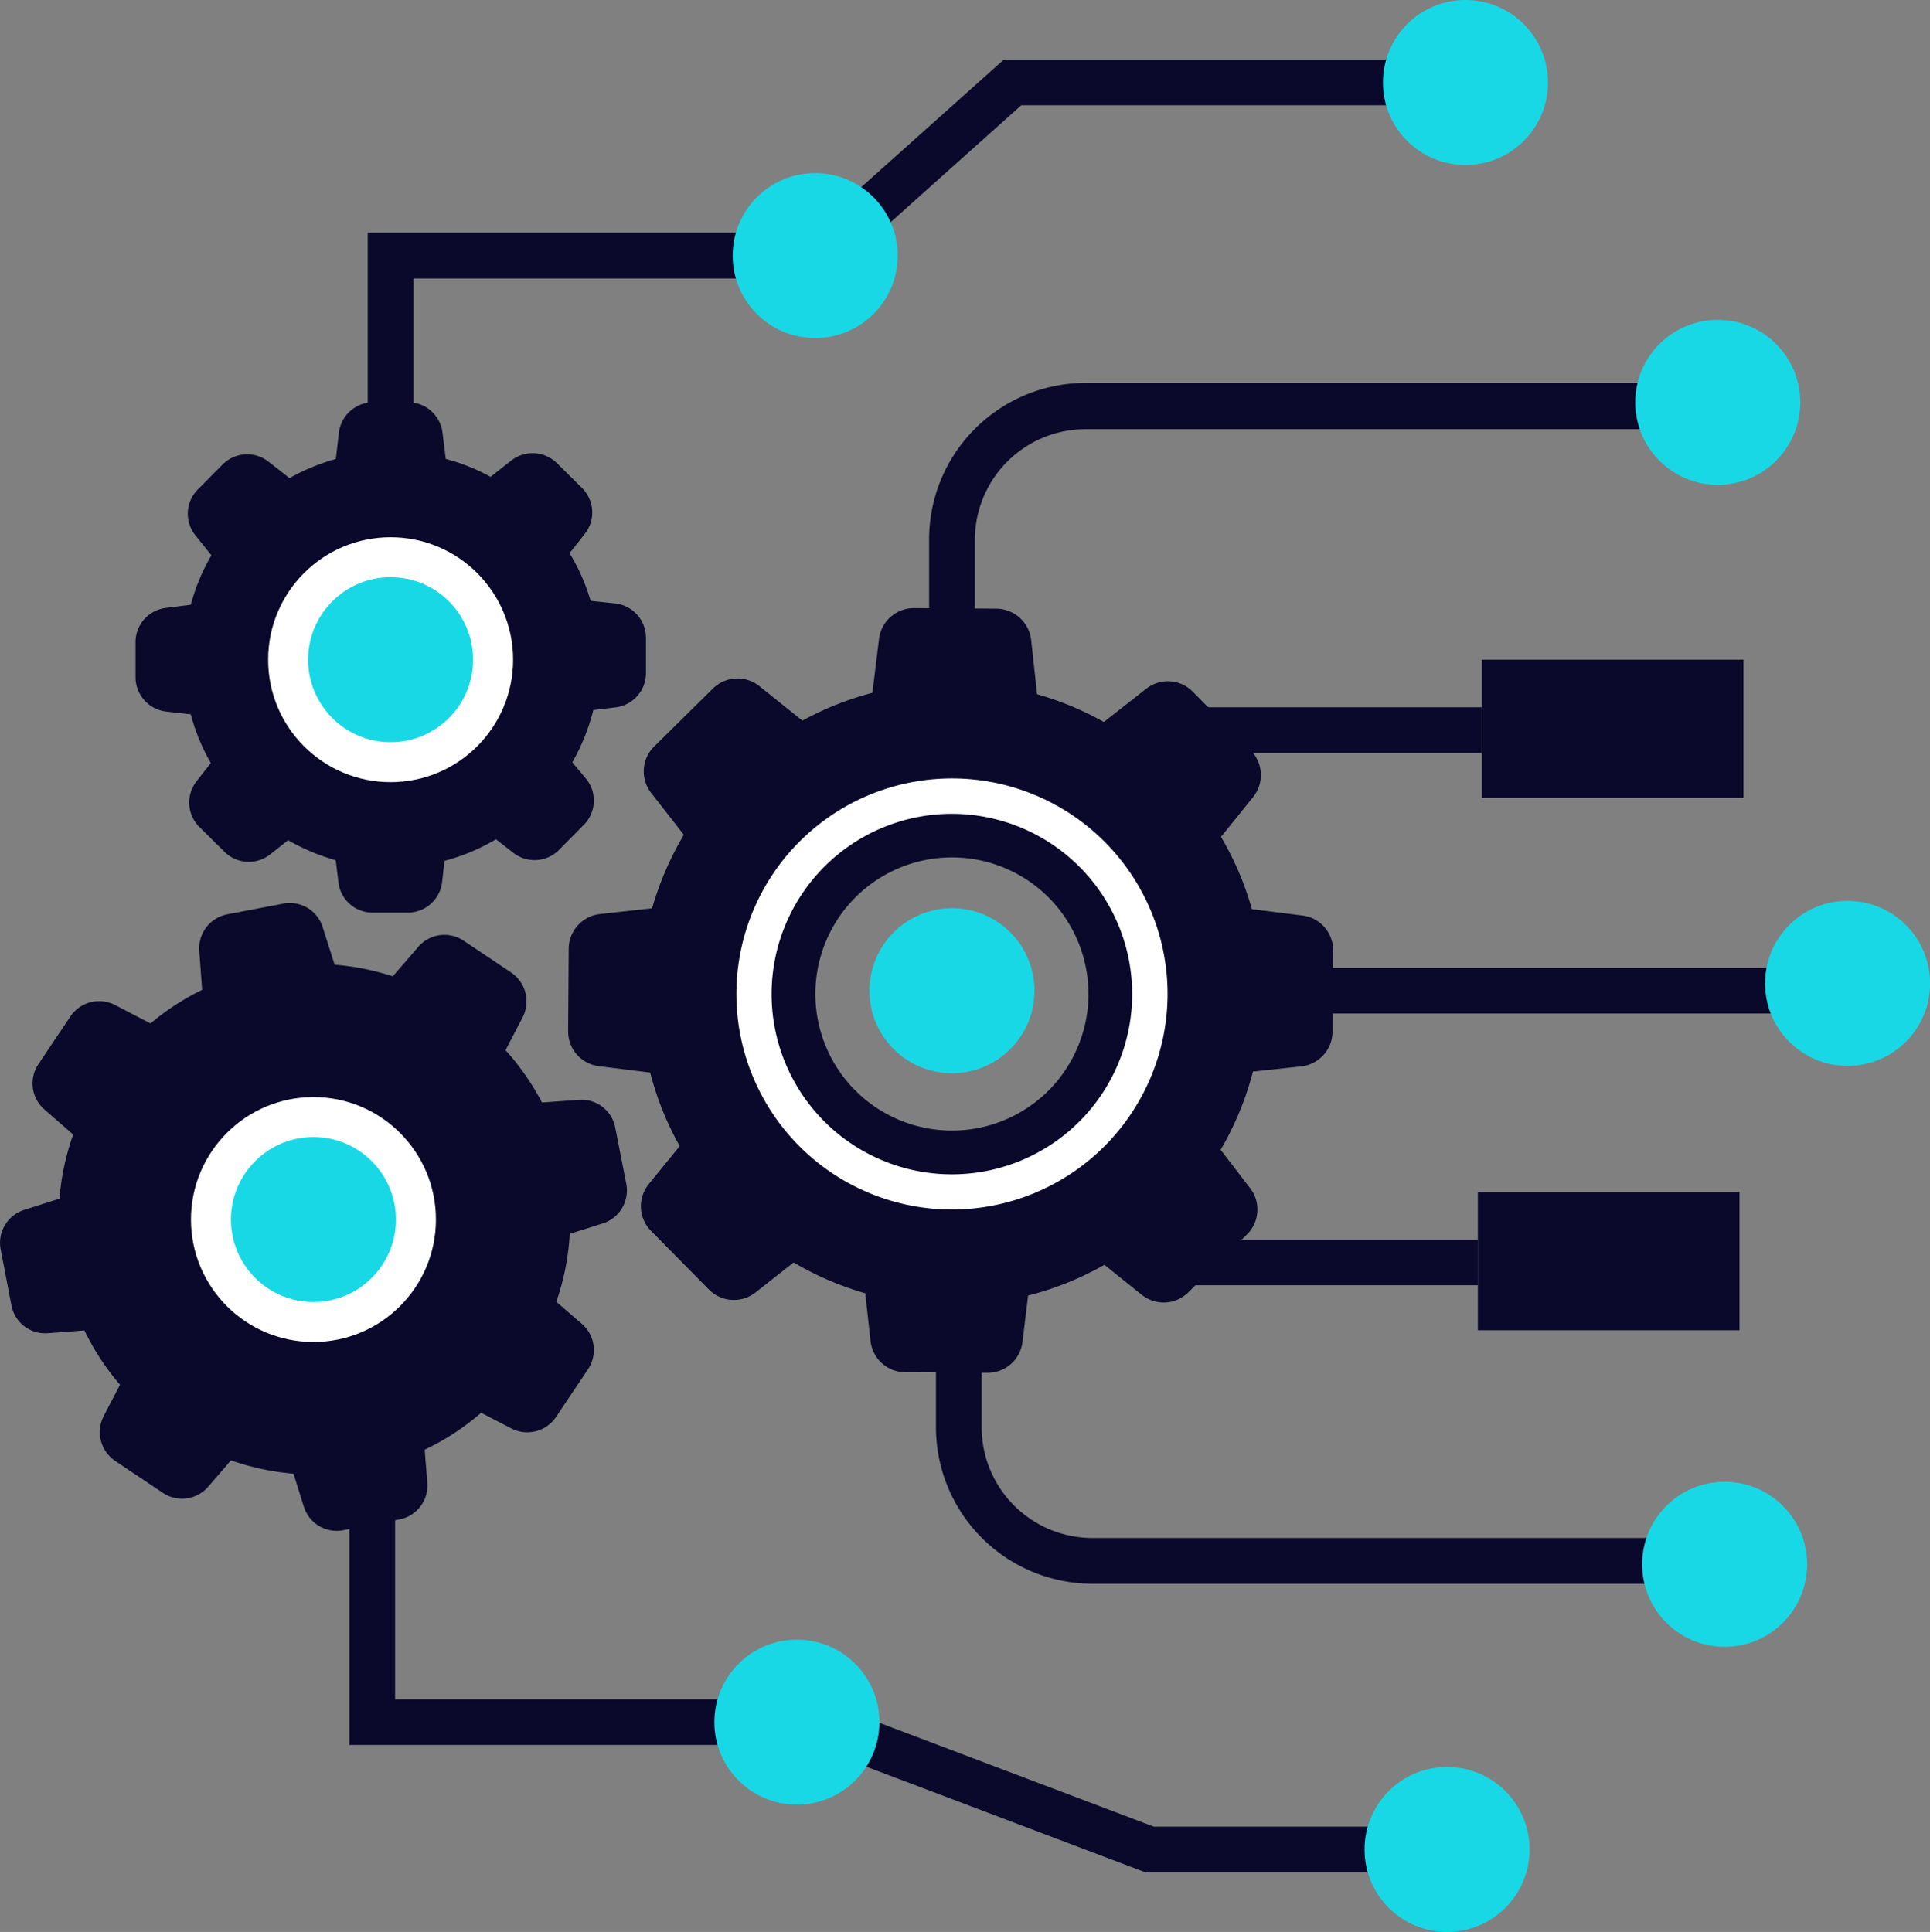<svg xmlns="http://www.w3.org/2000/svg" viewBox="0 0 202.33 202.57"><rect x="0" y="0" width="202.33" height="202.57" fill="#808080" stroke="none"/><defs><style>.cls-1{fill:#0a092b;}.cls-2{fill:#19d8e5;}.cls-3{fill:#fff;}</style></defs><g id="Layer_2" data-name="Layer 2"><g id="Layer_1-2" data-name="Layer 1"><path class="cls-1" d="M115.72,75.7a32.45,32.45,0,0,0-7-2.91l-.62-5.69a3.7,3.7,0,0,0-3.62-3.28l-8.66-.06A3.68,3.68,0,0,0,92.15,67l-.69,5.64a32.31,32.31,0,0,0-7.34,2.92l-4.5-3.61a3.67,3.67,0,0,0-4.88.24l-6.16,6.08a3.67,3.67,0,0,0-.31,4.88l3.42,4.38a32.93,32.93,0,0,0-3.33,7.71l-5.47.6a3.69,3.69,0,0,0-3.27,3.62l-.06,8.66a3.67,3.67,0,0,0,3.23,3.67l5.37.67a31.84,31.84,0,0,0,3.1,7.71l-3.26,4a3.68,3.68,0,0,0,.24,4.88l6.08,6.16a3.67,3.67,0,0,0,4.88.31l4-3.15a32,32,0,0,0,7.51,3.23l.55,5a3.67,3.67,0,0,0,3.62,3.28l8.64.06a3.67,3.67,0,0,0,3.67-3.23l.59-4.87a32.22,32.22,0,0,0,8-3.22l3.91,3.14a3.67,3.67,0,0,0,4.87-.24l6.17-6.09a3.67,3.67,0,0,0,.31-4.87l-3.08-4a32.13,32.13,0,0,0,3.39-8.2l5.06-.55a3.67,3.67,0,0,0,3.28-3.62l.06-8.66A3.65,3.65,0,0,0,136.58,96l-5.34-.67A31.53,31.53,0,0,0,128,87.75l3.37-4.18a3.68,3.68,0,0,0-.24-4.88l-6.09-6.17a3.67,3.67,0,0,0-4.87-.31Zm-5.88,38.73A14.32,14.32,0,1,1,110,94.17,14.35,14.35,0,0,1,109.84,114.43Z"></path><path class="cls-1" d="M36,160.44l5.87-1.13a3.61,3.61,0,0,0,2.93-3.83L44.52,152a25.7,25.7,0,0,0,5.92-3.87l3.16,1.64a3.64,3.64,0,0,0,4.68-1.18l3.35-5a3.62,3.62,0,0,0-.63-4.78l-2.68-2.32a25.86,25.86,0,0,0,1.41-7.12l3.46-1.09a3.64,3.64,0,0,0,2.47-4.14l-1.16-5.9a3.6,3.6,0,0,0-3.83-2.92l-3.85.28A26.91,26.91,0,0,0,53,110.11l1.78-3.42A3.65,3.65,0,0,0,53.63,102l-5-3.35a3.62,3.62,0,0,0-4.78.63l-2.67,3.09a26.4,26.4,0,0,0-6.1-1.22l-1.25-3.93a3.61,3.61,0,0,0-4.14-2.47l-5.87,1.12a3.63,3.63,0,0,0-2.93,3.83l.3,4.09a25.78,25.78,0,0,0-5.41,3.52l-3.71-1.93a3.64,3.64,0,0,0-4.68,1.18l-3.35,5a3.62,3.62,0,0,0,.63,4.78l3,2.62a26.69,26.69,0,0,0-1.44,6.72l-3.76,1.2A3.62,3.62,0,0,0,.07,131l1.13,5.88A3.6,3.6,0,0,0,5,139.79l3.85-.29a26.23,26.23,0,0,0,3.73,5.69l-1.71,3.29a3.65,3.65,0,0,0,1.18,4.68l5,3.35a3.62,3.62,0,0,0,4.78-.63l2.38-2.76a26.75,26.75,0,0,0,6.56,1.4l1.07,3.42A3.61,3.61,0,0,0,36,160.44Zm-12.7-39.15a11.73,11.73,0,1,1,3.14,16.28A11.74,11.74,0,0,1,23.27,121.29Z"></path><path class="cls-1" d="M61.29,56A3.62,3.62,0,0,0,61,51.15l-2.61-2.58a3.63,3.63,0,0,0-4.82-.26L51.43,50a20.52,20.52,0,0,0-4.7-1.88l-.34-2.75a3.62,3.62,0,0,0-3.61-3.19l-3.68,0a3.63,3.63,0,0,0-3.58,3.24l-.31,2.71a21.72,21.72,0,0,0-4.86,2l-2.2-1.72a3.63,3.63,0,0,0-4.82.3l-2.59,2.61a3.61,3.61,0,0,0-.25,4.82l1.67,2.08A21.47,21.47,0,0,0,20,63.41l-2.6.33a3.61,3.61,0,0,0-3.19,3.61l0,3.67a3.63,3.63,0,0,0,3.24,3.59L20,74.9A20.79,20.79,0,0,0,22.1,80l-1.49,1.91a3.62,3.62,0,0,0,.31,4.82l2.61,2.58a3.61,3.61,0,0,0,4.81.26L30.2,88.1a22.4,22.4,0,0,0,5,2.1l.28,2.3a3.59,3.59,0,0,0,3.61,3.19l3.67,0a3.62,3.62,0,0,0,3.59-3.23l.25-2.2A21.19,21.19,0,0,0,52,88l1.8,1.41a3.62,3.62,0,0,0,4.82-.31l2.58-2.61a3.61,3.61,0,0,0,.26-4.81L60,79.93a21.83,21.83,0,0,0,2.2-5.48l2.32-.28a3.62,3.62,0,0,0,3.2-3.61l0-3.7a3.63,3.63,0,0,0-3.23-3.59L61.92,63a21,21,0,0,0-2.21-5ZM47.8,75.89a9.55,9.55,0,1,1-.06-13.5A9.55,9.55,0,0,1,47.8,75.89Z"></path><polygon class="cls-1" points="86.5 29.44 83.3 25.87 105.23 6.25 152.48 6.25 152.48 11.04 107.06 11.04 86.5 29.44"></polygon><circle class="cls-2" cx="153.63" cy="8.65" r="8.65"></circle><polygon class="cls-1" points="43.35 47.6 38.55 47.6 38.55 24.4 87.29 24.4 87.29 29.2 43.35 29.2 43.35 47.6"></polygon><path class="cls-3" d="M99.8,126.82a22.6,22.6,0,1,1,22.6-22.59A22.62,22.62,0,0,1,99.8,126.82Zm0-41.49a18.9,18.9,0,1,0,18.89,18.9A18.91,18.91,0,0,0,99.8,85.33Z"></path><circle class="cls-2" cx="99.8" cy="103.88" r="8.65"></circle><circle class="cls-3" cx="40.95" cy="69.17" r="12.84"></circle><circle class="cls-2" cx="40.95" cy="69.17" r="8.65"></circle><circle class="cls-3" cx="32.86" cy="127.87" r="12.84"></circle><circle class="cls-2" cx="32.86" cy="127.87" r="8.65"></circle><circle class="cls-2" cx="85.46" cy="26.8" r="8.65"></circle><path class="cls-1" d="M102.2,71H97.4V56.55a16.42,16.42,0,0,1,16.4-16.4h64.59V45H113.8a11.61,11.61,0,0,0-11.6,11.6Z"></path><circle class="cls-2" cx="180.08" cy="42.19" r="8.65"></circle><path class="cls-1" d="M179.1,166.06H114.52a16.42,16.42,0,0,1-16.4-16.4V135.21h4.79v14.45a11.62,11.62,0,0,0,11.61,11.6H179.1Z"></path><circle class="cls-2" cx="180.8" cy="164.02" r="8.65"></circle><polygon class="cls-1" points="150.56 196.32 120.08 196.32 82.13 181.95 83.82 177.47 120.96 191.53 150.56 191.53 150.56 196.32"></polygon><circle class="cls-2" cx="151.7" cy="193.92" r="8.65"></circle><polygon class="cls-1" points="85.36 182.96 36.63 182.96 36.63 154.01 41.42 154.01 41.42 178.17 85.36 178.17 85.36 182.96"></polygon><circle class="cls-2" cx="83.54" cy="180.57" r="8.65"></circle><rect class="cls-1" x="131.61" y="101.48" width="62.07" height="4.79"></rect><circle class="cls-2" cx="193.69" cy="103.11" r="8.65"></circle><rect class="cls-1" x="125.3" y="74.16" width="30.04" height="4.79"></rect><rect class="cls-1" x="155.35" y="69.17" width="27.43" height="14.49"></rect><rect class="cls-1" x="124.89" y="129.97" width="30.04" height="4.79"></rect><rect class="cls-1" x="154.93" y="124.99" width="27.43" height="14.49"></rect></g></g></svg>